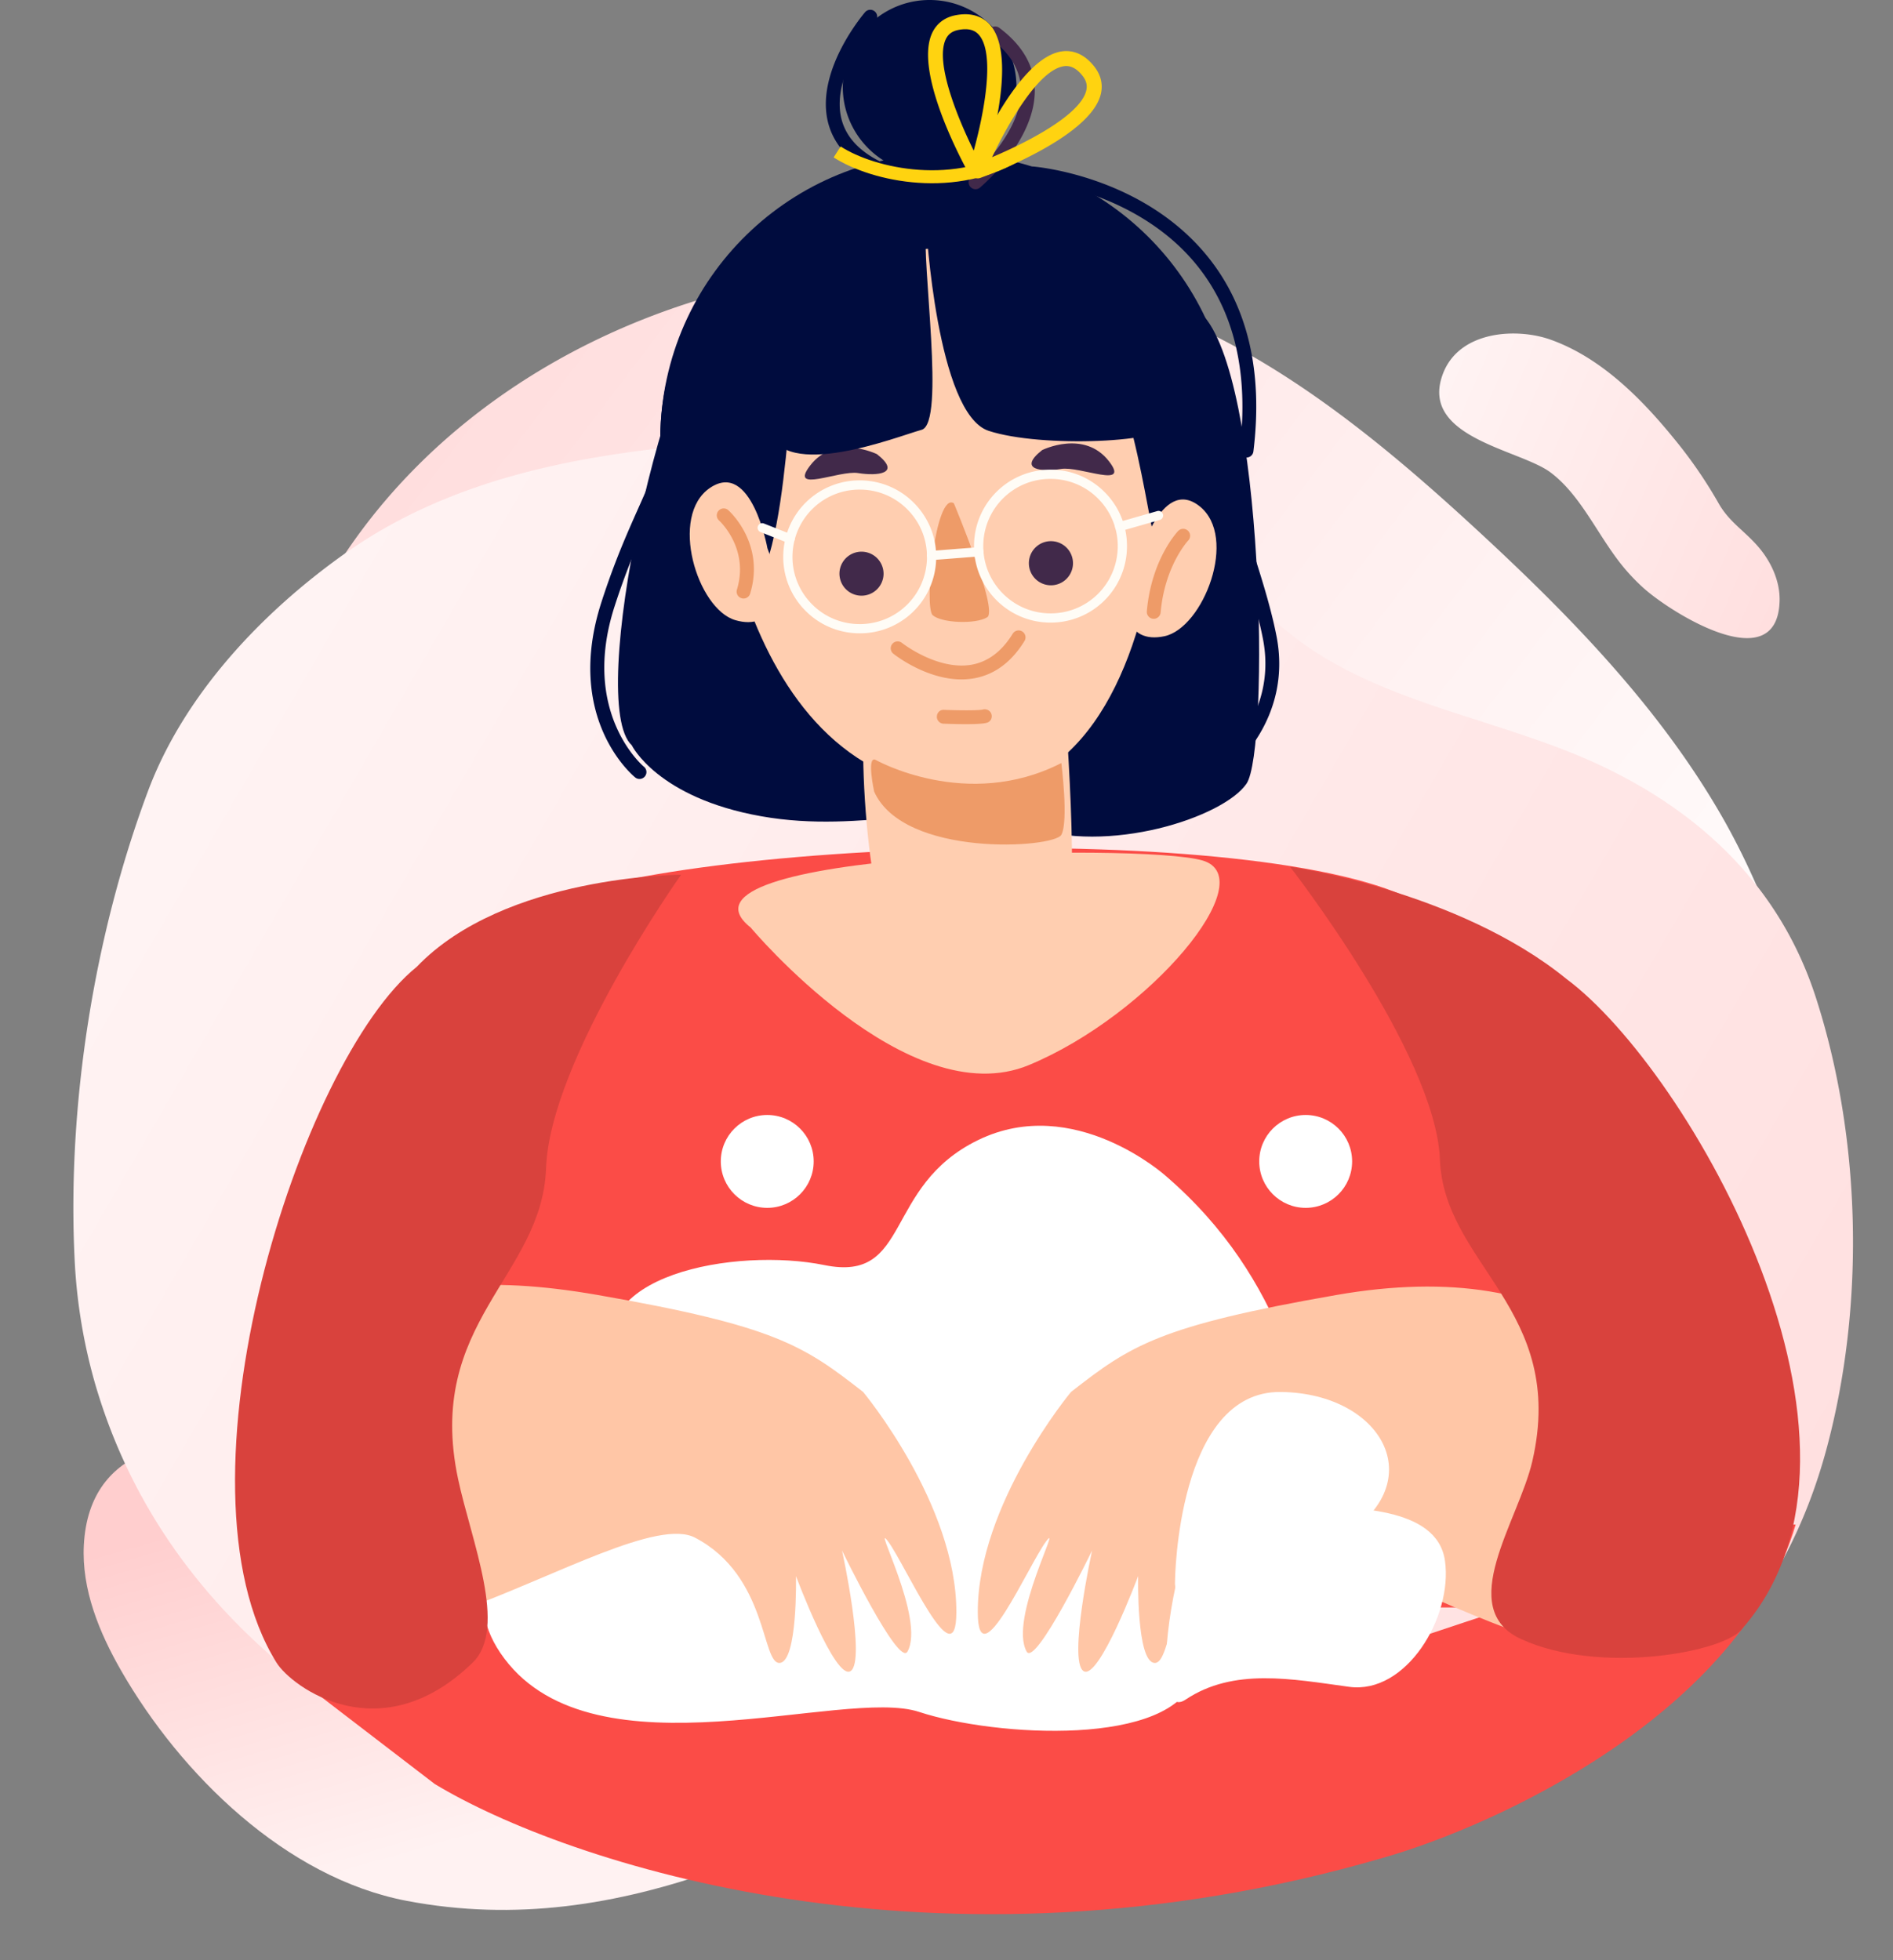 <svg width="565" height="585" fill="none" xmlns="http://www.w3.org/2000/svg"><rect width="100%" height="100%" fill="#808080" stroke="none"/><path d="M214.42 557.802c-30.127 10.675-60.547 15.607-92.994 9.442-36.166-6.874-67.535-37.824-85.26-68.689-6.585-11.465-11.828-24.275-11.143-37.475 1.594-30.496 30.404-33.904 54.859-28.971 13.785 2.774 26.443 9.088 38.957 15.341 20.777 10.39 45.148 15.499 63.774 29.9 6.251 4.846 10.945 10.668 18.207 14.194 11.298 5.489 24.194 8.08 35.798 13.076 9.908 4.286 20.982 11.337 20.997 22.127.001 11.066-11.544 18.118-21.688 22.524-7.181 3.138-14.329 6-21.507 8.531z" fill="url(#paint0_linear_1_858)"/><path d="M103.525 164.448c49.354-72.733 151.408-101.937 234.13-74.59 39.889 13.193 73.319 40.665 104.153 69.183 27.179 25.135 53.546 52.246 72.107 84.559 12.673 22.056 21.744 48.495 28.149 73.177 9.577 36.958.88 84.578-46.895 81.089-11.209-.818-20.906-4.848-31.389-8.375-8.48-2.858-16.79-1.144-25.594-2.54-22.16-3.509-43.509-11.668-63.696-21.224-41.141-19.493-78.732-45.977-121.042-63.059a293.086 293.086 0 00-109.087-21.265c-15.772-.026-32.356 1.078-46.465-5.974-34.774-17.399-19.136-64.313-6.15-90.704a165.165 165.165 0 0111.779-20.277z" fill="url(#paint1_linear_1_858)"/><path d="M490.489 175.426c8.125 7.359 40.049 27.449 40.663 3.874.145-5.874-2.518-11.576-6.144-15.878-4.148-4.937-8.85-7.526-12.089-13.278a136.318 136.318 0 00-13.476-19.497c-10.224-12.54-22.16-24.127-36.643-29.289-10.159-3.617-27.357-2.707-32.183 10.312-7.03 18.952 23.029 22.425 32.196 29.332 8.7 6.537 13.627 17.771 20.519 26.698a58.728 58.728 0 007.157 7.726z" fill="url(#paint2_linear_1_858)"/><path d="M340.238 152.375c17.21 10.132 30.121 25.299 45.812 37.514 26.124 20.334 61.932 24.494 91.89 38.635 30.548 14.427 53.614 36.849 64.044 69.166 13.473 41.712 14.753 91.318 3.306 134.202-12.606 47.204-42.21 78.559-85.494 99.47-43.259 20.899-91.181 30.651-138.977 32.663-4.612.198-9.217.305-13.84.335-103.832.603-242.04-35.945-277.39-147.488a214.222 214.222 0 01-.947-3.071 162.257 162.257 0 01-6.379-38.182c-2.224-45.86 5.803-96.479 21.881-139.471 10.815-28.944 34.101-53.417 58.639-70.855 34.475-24.498 76.54-30.75 118.407-33.689 31.002-2.176 65.87-2.97 95.187 8.888a177.913 177.913 0 0123.861 11.883z" fill="url(#paint3_linear_1_858)"/><path d="M412.553 554.465c-133.09 38.698-243.998 1.382-282.815-22.113L93.693 504.71l12.477-20.731 77.635-6.91 128.931-6.91 103.976 20.731 108.135-35.934h11.091c-16.636 56.388-89.189 89.834-123.385 99.509z" fill="#FB4C47"/><path d="M138.119 479.7h316.88s11.095-182.195-29.276-208.856c-40.365-26.655-229.146-21.088-270.987 1.679-41.84 22.774-16.617 207.177-16.617 207.177z" fill="#FB4C47"/><path d="M190.878 232.455c-.463 0-.925-.149-1.305-.468-.876-.71-21.193-17.812-10.071-52.28 3.882-12.053 7.687-20.587 11.045-28.125 6.051-13.567 10.423-23.368 11.249-44.318.05-1.14.936-1.994 2.148-1.988a2.07 2.07 0 011.982 2.147c-.865 21.749-5.6 32.381-11.602 45.838-3.32 7.444-7.075 15.874-10.902 27.712-10.257 31.814 8.568 47.666 8.761 47.821a2.056 2.056 0 01.291 2.901 2.054 2.054 0 01-1.596.76zM303.359 26.888c-.534 14.305-12.565 25.46-26.87 24.926-14.299-.534-25.46-12.565-24.926-26.864.54-14.305 12.565-25.466 26.87-24.932 14.299.54 25.46 12.565 24.926 26.87z" fill="#000C3E"/><path d="M188.556 222.389s7.604 15.681 38.647 21.193c31.049 5.517 55.413-5.716 79.381 2.978 23.968 8.689 58.596-2.637 65.462-12.708 6.861-10.07 5.423-121.596-13.473-140.3-18.903-18.699-117.924-34.308-139.381-12.427-21.457 21.887-44.247 128.704-30.636 141.264z" fill="#000C3E"/><path d="M367.807 134.4c-1.767 47.132-41.405 83.912-88.537 82.145-47.132-1.767-83.913-41.406-82.145-88.543 1.767-47.132 41.405-83.907 88.537-82.14 47.132 1.762 83.913 41.406 82.145 88.538z" fill="#000C3E"/><path d="M317.497 205.807s5.544 66.508 0 73.897c-5.545 7.389-40.646 1.85-49.88 0-9.239-1.845-12.934-73.897-7.395-73.897 5.545 0 56.212-14.828 57.275 0z" fill="#FFCEB0"/><path d="M212.738 128s3.513 103.663 73.594 108.139c70.087 4.471 70.016-141.583 44.655-155.475C305.62 66.772 199.782 69.377 212.738 128z" fill="#FFCEB0"/><path d="M284.697 150.19s13.385 31.908 9.939 34.022c-3.442 2.114-13.523 1.734-16.238-.611-2.714-2.346.826-36.979 6.299-33.411z" fill="#EE9B68"/><path d="M263.709 171.497a6.583 6.583 0 01-6.899 6.255 6.587 6.587 0 01-6.255-6.899 6.585 6.585 0 0113.154.644zm56.535-3.101a6.583 6.583 0 01-6.899 6.255 6.586 6.586 0 01-6.255-6.899 6.586 6.586 0 016.899-6.255 6.586 6.586 0 016.255 6.899z" fill="#41294A"/><path d="M267.922 72.716s-25.13 12.152-29.909 34.964c-4.785 22.817-2.307 81.231-28.935 78.549 0 0-51.553-115.605 58.844-113.513m13.245.497c-2.28 1.636 25.911 1.564 42.028 21.105 16.121 19.536 19.948 68.369 22.437 69.272 2.494.908 12.449-60.506-5.225-78.957-17.669-18.451-46.268-20.708-59.24-11.42z" fill="#000C3E"/><path d="M261.198 226.685s27.266 15.506 55.578 1.014c0 0 2.202 17.404 0 21.418-2.203 4.014-47.044 6.883-55.87-12.901 0 0-2.258-10.389.292-9.531" fill="#EE9B68"/><path d="M339.59 167.755s6.712-25.95 18.412-16.716c11.706 9.239 1.118 36.357-10.45 38.818-11.568 2.461-14.354-8.722-7.962-22.102zm-110.537-4.142s-4.752-26.38-17.113-18.044c-12.361 8.331-3.832 36.17 7.521 39.49 11.354 3.314 14.96-7.626 9.592-21.446z" fill="#FFCEB0"/><path d="M311.035 134.317s12.543-6.244 19.954 3.331c6.519 8.413-8.644 1.36-14.316 2.296-5.665.936-13.104.292-5.638-5.627zm-49.292 1.208s-12.564-6.2-19.943 3.402c-6.486 8.436 8.65 1.327 14.322 2.241 5.671.92 13.11.248 5.621-5.643z" fill="#41294A"/><path d="M256.578 146.104c-10.825 0-19.623 8.484-20.036 19.32a19.962 19.962 0 005.346 14.399 19.926 19.926 0 0013.958 6.398l.771.016a19.996 19.996 0 0020.037-19.315 19.924 19.924 0 00-5.341-14.398 19.92 19.92 0 00-13.964-6.404l-.771-.016zm.039 42.886l-.876-.016c-6.089-.226-11.727-2.814-15.874-7.279a22.693 22.693 0 01-6.078-16.381 22.75 22.75 0 0122.789-21.964l.876.017c6.09.226 11.728 2.814 15.874 7.279 4.146 4.476 6.304 10.285 6.079 16.386a22.738 22.738 0 01-22.79 21.958zm56.905-46.084c-10.824 0-19.623 8.485-20.036 19.321-.413 11.056 8.248 20.389 19.304 20.796l.771.017c10.825 0 19.624-8.485 20.037-19.321a19.96 19.96 0 00-5.347-14.398 19.924 19.924 0 00-13.958-6.398l-.771-.017zm.039 42.887l-.875-.017c-12.576-.468-22.421-11.083-21.953-23.659a22.75 22.75 0 0122.789-21.964l.876.016c6.09.226 11.728 2.814 15.874 7.279a22.698 22.698 0 016.079 16.381 22.75 22.75 0 01-22.79 21.964z" fill="#FFFCF6"/><path d="M235.84 162.172a1.38 1.38 0 01-.506-.099l-8.342-3.293a1.373 1.373 0 01-.776-1.784 1.373 1.373 0 011.784-.776l8.347 3.298a1.369 1.369 0 01.771 1.784c-.215.54-.727.87-1.278.87zm98.343-3.642a1.374 1.374 0 01-1.322-1.002 1.373 1.373 0 01.947-1.696l11.596-3.32a1.372 1.372 0 011.701.947 1.375 1.375 0 01-.947 1.702l-11.601 3.314a1.242 1.242 0 01-.374.055z" fill="#FFFCF6"/><path d="M276.423 67.275s3.161 56.189 18.649 61.288c15.489 5.104 53.569 3.706 55.408-2.439 1.839-6.15-29.529-55.606-52.038-63.535-39.473-13.908-73.545 50.271-69.041 65.732 4.504 15.466 38.422 1.932 45.657-.055 7.24-1.988-.083-49.885 1.365-60.991z" fill="#000C3E"/><path d="M278.038 167.145a1.376 1.376 0 01-.11-2.747l14.129-1.101c.826-.133 1.426.512 1.475 1.26a1.373 1.373 0 01-1.261 1.482l-14.123 1.101c-.038.005-.077.005-.11.005z" fill="#FFFCF6"/><path d="M261.274 51.851c-.324 0-.644-.077-.947-.231-7.576-3.91-12.096-9.36-13.429-16.199-2.924-15.01 10.709-31.098 11.293-31.776a2.047 2.047 0 012.913-.22 2.06 2.06 0 01.22 2.907c-.132.155-12.917 15.269-10.368 28.307 1.079 5.534 4.873 10.01 11.265 13.314a2.063 2.063 0 01.887 2.78 2.055 2.055 0 01-1.834 1.118z" fill="#000C3E"/><path d="M291.159 56.464a2.059 2.059 0 01-1.581-.743 2.056 2.056 0 01.259-2.902c.149-.132 15.252-12.945 14.878-26.225-.155-5.633-3.161-10.671-8.926-14.977a2.065 2.065 0 112.472-3.31c6.828 5.105 10.396 11.222 10.583 18.188.419 15.284-15.676 28.917-16.364 29.49-.385.325-.853.48-1.321.48z" fill="#41294A"/><path d="M365.168 230.712a2.071 2.071 0 01-1.636-.798 2.061 2.061 0 01.364-2.896c.71-.556 17.427-13.892 13.055-36.357-1.713-8.798-4.851-18.539-8.182-28.852-5.798-17.966-11.794-36.549-11.899-54.488a2.065 2.065 0 012.054-2.075h.011c1.134 0 2.059.919 2.065 2.053.099 17.3 5.996 35.575 11.695 53.244 3.369 10.434 6.552 20.284 8.308 29.331 4.868 25.008-13.781 39.792-14.574 40.409-.38.292-.821.429-1.261.429z" fill="#000C3E"/><path d="M372.051 136.534a2.064 2.064 0 01-2.048-2.318c2.786-22.685-1.536-41.246-12.857-55.166-18.236-22.426-48.794-25.218-49.103-25.234a2.079 2.079 0 01-1.888-2.236c.099-1.128 1.117-1.982 2.23-1.883 1.321.105 32.574 2.93 51.938 26.716 12.07 14.822 16.706 34.446 13.777 58.309a2.068 2.068 0 01-2.049 1.812z" fill="#000C3E"/><path d="M288.245 216.102c-2.324 0-4.791-.077-6.641-.143a2.071 2.071 0 01-1.982-2.147c.039-1.14.914-2.06 2.142-1.983 4.752.188 10.511.21 11.557-.093 1.074-.303 2.236.275 2.583 1.338.341 1.057-.166 2.18-1.206 2.555-1.002.358-3.618.473-6.453.473zm-66.324-37.493c-.199 0-.402-.028-.601-.094a2.05 2.05 0 01-1.371-2.571c3.755-12.339-5.236-20.532-5.324-20.615a2.07 2.07 0 01-.165-2.918 2.06 2.06 0 012.918-.165c.451.402 11.04 10.065 6.514 24.898a2.054 2.054 0 01-1.971 1.465zm122.433 6.05c-.061 0-.116 0-.182-.005a2.072 2.072 0 01-1.878-2.241c1.36-15.478 9.041-23.638 9.366-23.979a2.07 2.07 0 012.913-.055c.826.782.853 2.087.071 2.913-.071.077-7.009 7.537-8.231 21.484a2.073 2.073 0 01-2.059 1.883z" fill="#EE9B68"/><path d="M224.043 276.78s46.884 56.052 83.043 41.054c36.152-14.999 70.026-55.656 51.85-61.052-18.175-5.39-163.315-2.554-134.893 19.998z" fill="#FFCEB0"/><path d="M347.872 350.85s-27.321-24.535-55.887-10.665c-28.565 13.864-19.871 42.667-45.953 37.331-26.083-5.335-73.341 2.726-62.098 30.933 11.243 28.208-60.677 50.276-33.356 86.545 27.321 36.263 101.064 8.386 123.722 15.857 22.652 7.467 76.055 10.666 82.266-10.67 6.211-21.331 45.954-24.53 39.743-52.264-6.211-27.734-12.422-66.133-48.437-97.067z" fill="#fff"/><path d="M257.621 415.381s27.894 33.494 27.822 65.732c-.044 20.526-15.152-14.068-20.339-21.072-5.181-6.998 11.172 23.153 5.754 32.805-2.649 4.724-19.536-30.151-19.536-30.151s7.169 32.767 2.599 35.949c-4.564 3.188-16.347-28.323-16.347-28.323s.55 25.598-4.879 25.917c-5.423.319-3.474-25.989-25.251-37.381-21.782-11.392-120.995 67.455-123.352 2.836-2.357-64.619 26.754-87.007 94.187-75.274 53.216 9.262 61.613 15.131 79.342 28.962zm62.037 0s-27.894 33.494-27.823 65.732c.044 20.526 15.153-14.068 20.34-21.072 5.181-6.998-11.172 23.153-5.754 32.805 2.648 4.724 19.535-30.151 19.535-30.151s-7.168 32.767-2.598 35.949c4.564 3.188 16.347-28.323 16.347-28.323s-.55 25.598 4.879 25.917c5.423.319 3.474-25.989 25.25-37.381 21.782-11.392 133.583 75.202 135.94 10.583 2.351-64.619-39.341-94.754-106.774-83.021-53.216 9.262-61.613 15.131-79.342 28.962z" fill="#FFC6A6"/><path d="M350.706 471.703s.595-56.69 31.578-56.322c30.982.375 45.711 28.065 16.551 44.396-29.16 16.336-48.949 22.993-48.129 11.926z" fill="#fff"/><path d="M374.084 436.401s4.95 11.524 16.639 12.681c11.684 1.156 38.251 0 40.564 16.749 2.307 16.75-11.58 39.848-28.604 37.541-17.02-2.313-34.496-5.787-48.85 3.832-14.355 9.619.011-77.707 20.251-70.803zm29.48-89.821c0 7.654-6.206 13.859-13.859 13.859-7.659 0-13.864-6.205-13.864-13.859 0-7.653 6.205-13.858 13.864-13.858 7.653 0 13.859 6.205 13.859 13.858zm-160.705 0c0 7.654-6.206 13.859-13.859 13.859-7.659 0-13.864-6.205-13.864-13.859 0-7.653 6.205-13.858 13.864-13.858 7.653 0 13.859 6.205 13.859 13.858z" fill="#fff"/><path d="M286.959 202.745c-10.582 0-19.893-7.317-20.323-7.67a2.054 2.054 0 01-.33-2.896 2.063 2.063 0 012.896-.33c.11.082 10.577 8.27 20.764 6.513 4.911-.864 9.046-3.975 12.295-9.25.6-.974 1.883-1.283 2.841-.677.974.6 1.272 1.872.677 2.841-3.898 6.332-8.986 10.087-15.12 11.155a21.672 21.672 0 01-3.7.314z" fill="#EE9B68"/><path d="M203.278 261.038s-39.154 55.155-40.296 87.568c-1.142 32.413-36.184 46.083-26.253 92.783 3.916 18.389 14.918 44.45 4.369 54.732-27.482 26.787-54.012 7.375-58.59 0-33.105-53.355 6.975-179.509 41.85-207.581 26.307-27.502 78.92-27.502 78.92-27.502zm181.753-2.39s43.536 55.908 44.736 87.358c1.2 31.45 38.024 44.714 27.588 90.027-4.115 17.843-23.262 43.978-3.313 53.107 23.613 10.803 61.298 3.856 66.109-3.3 47.83-55.004-15.964-166.474-52.613-193.711-32.285-26.307-82.507-33.481-82.507-33.481z" fill="#D9423D"/><path d="M288.116 8.717c-.644 0-1.343.075-2.1.224-1.846.37-3.043 1.268-3.761 2.825-3.202 6.93 3.55 23.436 8.373 33.188 2.981-10.818 6.554-28.9 1.505-34.599-.971-1.095-2.294-1.638-4.017-1.638zm3.075 44.376a2.231 2.231 0 01-1.951-1.147c-1.706-3.059-16.503-30.224-11.042-42.053 1.314-2.844 3.716-4.69 6.944-5.334 5.499-1.095 8.659.936 10.336 2.832 8.77 9.9-1.017 40.69-2.161 44.168a2.24 2.24 0 01-2.126 1.534z" fill="#FFD310"/><path d="M318.24 19.708c-.211 0-.426.013-.64.046-7.551 1.004-16.676 17.02-21.499 27.151 10.028-4.222 25.933-12.287 28.045-19.62.475-1.651.156-3.11-.998-4.6-1.553-1.998-3.162-2.977-4.908-2.977zm-26.427 33.526a2.236 2.236 0 01-2.064-3.095c1.411-3.377 14.146-33.067 27.259-34.816 2.513-.335 6.228.192 9.667 4.62 2.022 2.6 2.633 5.567 1.765 8.577-3.608 12.518-32.573 23.381-35.863 24.58-.25.092-.507.134-.764.134z" fill="#FFD310"/><path d="M249.861 45.342c10.854 6.977 35.664 12.405 55.047 0" stroke="#FFD310" stroke-width="3.87"/><defs><linearGradient id="paint0_linear_1_858" x1="22.349" y1="465.289" x2="53.607" y2="573.824" gradientUnits="userSpaceOnUse"><stop stop-color="#FFCECE"/><stop offset="1" stop-color="#FFF2F2"/></linearGradient><linearGradient id="paint1_linear_1_858" x1="84.499" y1="97.5" x2="494.884" y2="408.938" gradientUnits="userSpaceOnUse"><stop stop-color="#FFDADA"/><stop offset="1" stop-color="#fff"/></linearGradient><linearGradient id="paint2_linear_1_858" x1="531.981" y1="178.886" x2="411.952" y2="127.619" gradientUnits="userSpaceOnUse"><stop stop-color="#FFDFDF"/><stop offset="1" stop-color="#FFF5F5"/></linearGradient><linearGradient id="paint3_linear_1_858" x1="504.888" y1="516.965" x2="22.361" y2="237.536" gradientUnits="userSpaceOnUse"><stop stop-color="#FFE0E0"/><stop offset="1" stop-color="#FFF4F4"/></linearGradient></defs></svg>